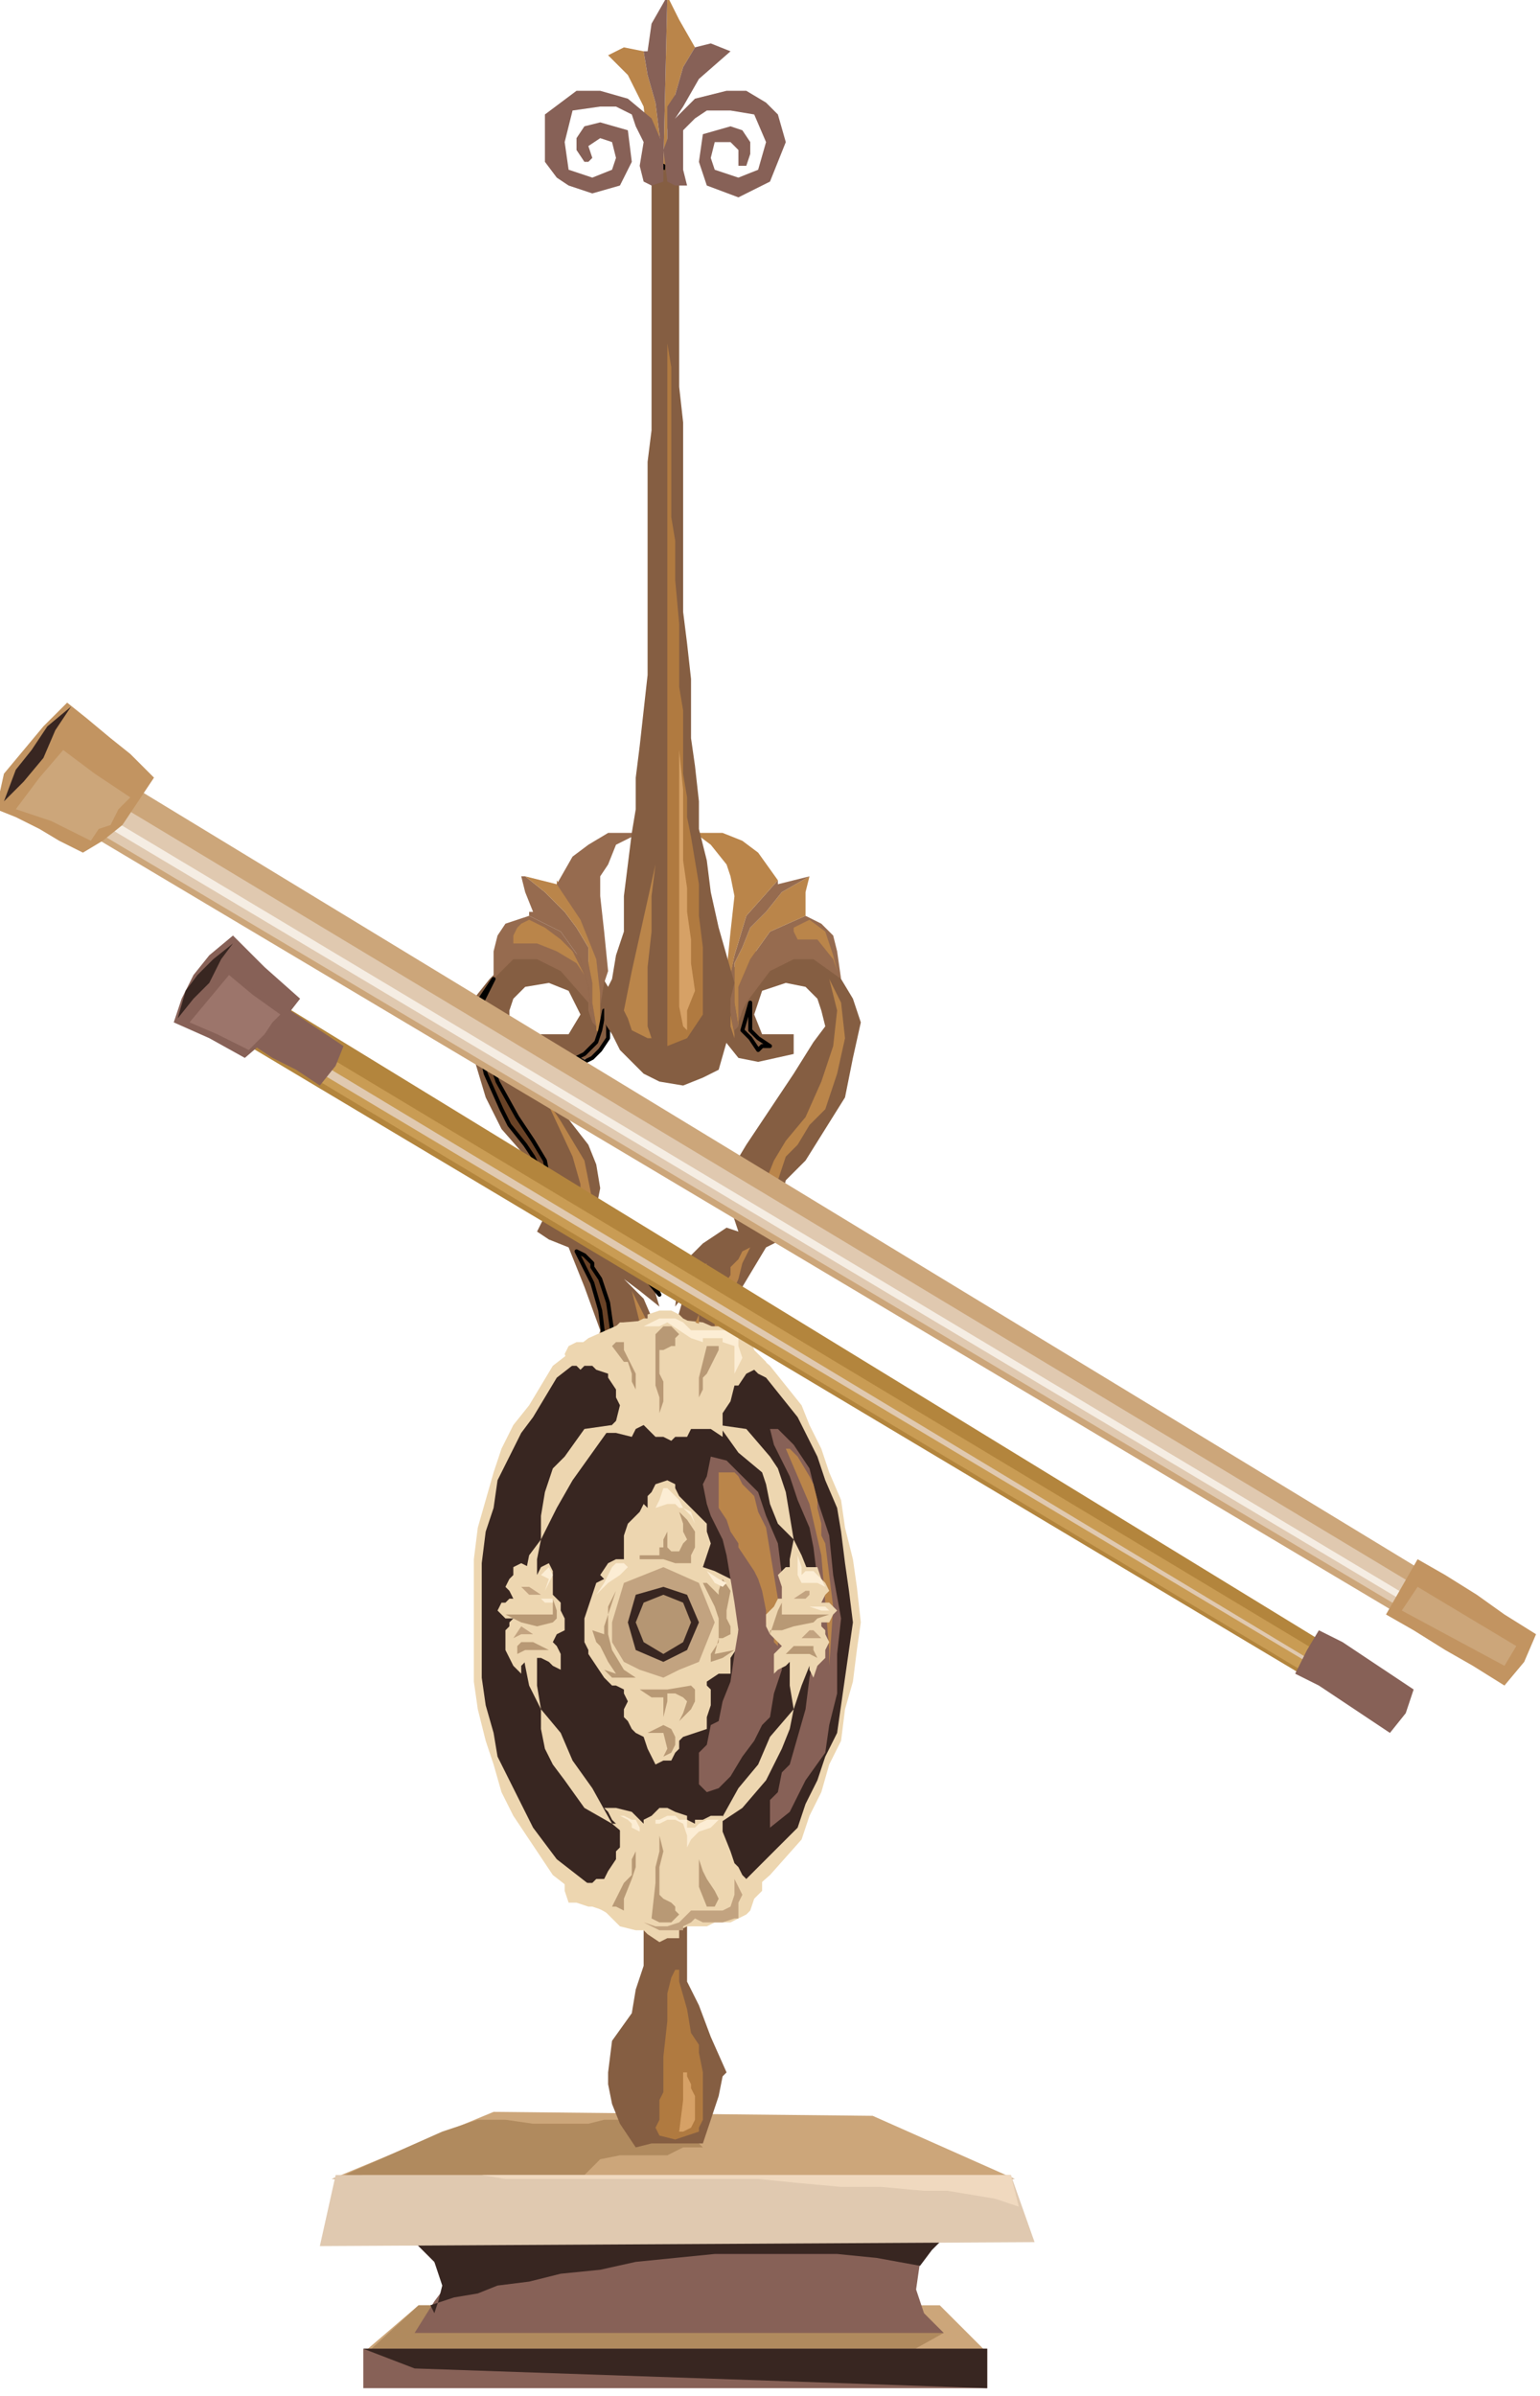 <svg xmlns="http://www.w3.org/2000/svg" fill-rule="evenodd" height="98.059" preserveAspectRatio="none" stroke-linecap="round" viewBox="0 0 390 607" width="63.05"><style>.pen0{stroke:#000;stroke-width:1;stroke-linejoin:round}.brush1{fill:#cca67a}.pen1{stroke:none}.brush2{fill:#b08a5e}.brush3{fill:#876157}.brush4{fill:#382621}.brush5{fill:#ba854a}.brush6{fill:#855e42}.brush7{fill:#966b4f}.brush9{fill:#e0c9b0}.brush11{fill:#b07a40}.brush12{fill:#d6a166}.brush13{fill:#edd6b0}.brush14{fill:#b89975}.brush15{fill:#c2a380}.brush17{fill:#fcedd4}.brush19{fill:#c29461}</style><path class="pen1 brush1" d="m92 596 14-12h132l12 12H92z"/><path class="pen1 brush2" d="m239 591-9 5H93l13-12h123l10 7z"/><path class="pen1 brush3" d="m104 567 6 6 3 6-3 4-5 8h134l-5-5-2-6 1-7 5-6H104z"/><path class="pen1 brush4" d="m110 586-1-2 3-1 3-1 6-1 5-2 8-1 8-2 10-1 9-2 10-1 10-1h31l10 1 11 2 3-4 3-3H104l6 6 2 6-1 4-1 3z"/><path class="pen1 brush1" d="m84 552 41-17 96 1 36 16H84z"/><path class="pen1 brush2" d="M178 544h-5l-4 2h-12l-5 1-4 4H92l-7 1 9-4 9-4 9-4 9-3h7l7 1h14l4-1h6l7 1 8 1 1 2 3 3z"/><path class="pen1 brush5" d="m154 14 5 5 4 8 1 9 2 10 1-1 1 1v-4 4h1V33l1-6 1-3 2-7 3-5-4-7-3-6-1 43-1-8-1-8-2-7-1-6-5-1-4 2z"/><path class="pen1 brush3" d="m168 42 1-43-4 7-1 7h-1l1 6 2 7 1 8 1 8zm1 4h2V30l2-3 4-7 8-7-5-2-4 1-3 5-2 7-2 3v19z"/><path class="pen1 brush6" d="M151 312v-6l1-5-1-6-2-5-7-9-6-9-5-8-2-4v-4l1-3 3-3 6-1 5 2 3 6-3 5h-7l-1 2v3l8 2 6-1 4-5 1-5-1-8-3-5-6-4h-7l-9 2-5 5-4 5v15l3 10 4 8 7 8 3 5 2 4v3l-3 6 3 2 5 2 4 10 4 11-1 4-2 4-4 4-6 4 5 1h4l3-1 4-1 3-5 3-5 2 5 2 6 1-10v-7l-3-7-5-5 4 3 5 4-3-10-5-6-6-4-2 1z"/><path class="pen1 brush7" d="m134 232-6 2-2 3-1 4v7l5-5h6l6 3 7 8v2l1 3-1-9-2-7-5-7-8-4z"/><path class="pen1 brush7" d="M133 222h-1l1 4 2 5h-1v1l8 4 5 7 2 7 1 9 1 1-1-6v-5l-1-5v-4l-3-5-3-4-5-5-5-4z"/><path class="pen1 brush5" d="M141 223v1l-4-1-4-1 5 4 5 5 3 4 3 5v4l1 5v5l1 6v1l1 1v-11l-1-9-4-10-6-9z"/><path class="pen1 brush7" d="m154 246-1-10-1-9v-5l2-3 2-5 6-3h-8l-5 3-4 3-4 7 6 9 4 10 1 9v11-8l1-6 1-3z"/><path class="pen0" d="m141 307-2-8-1-5-3-5-4-6-5-9-3-9-2-9 4-8-4 6v9l2 9 4 9 2 4 4 5 2 3 3 6 2 5 1 3zm5 10 2 4 2 4 2 7 1 8-2 5-1 5 3-7 2-6-1-7-2-6-2-3v-1l-2-2-2-1z" style="fill:#694226"/><path class="pen0" fill="none" d="m159 320 3 2 5 6-4-8-4-3v3m9-274h0v-4 4"/><path class="pen1 brush6" d="m187 312-2-6v-5l1-6 3-5 6-9 6-9 5-8 3-4-1-4-1-3-3-3-5-1-6 2-2 6 2 5h8v5l-9 2-5-1-4-5v-13l3-5 5-4h9l8 2 5 5 3 5 2 6-2 9-2 10-5 8-5 8-5 5-1 4 1 3 4 6-5 2-4 2-6 10-2 11-1 4 3 4 4 4 7 4-7 1h-4l-4-1-2-1-4-5-1-5-2 5-2 6-3-10 1-7 2-7 7-5-6 3-3 4 1-10 6-6 6-4 3 1z"/><path class="pen1 brush7" d="m204 232 4 2 3 3 1 4 1 7-7-5h-5l-6 3-6 8-1 2-1 3v-9l3-7 5-7 9-4z"/><path class="pen1 brush5" d="m205 222-1 4v6l-9 4-5 7-3 7v10l-1-6v-10l2-4 2-5 4-4 4-5 7-4z"/><path class="pen1 brush7" d="M197 223v1l4-1 4-1-7 4-4 5-4 4-2 5-2 4v10l1 6-1 1v1l-2-11 2-9 3-10 8-9z"/><path class="pen1 brush5" d="m184 246 1-10 1-9-1-5-1-3-4-5-4-3h7l5 2 4 3 5 7-8 9-3 10-2 10 2 10v1l-1-3v-5l-1-6v-3z"/><path class="pen1 brush6" d="M163 480v18l-2 6-1 6-5 7-1 8v3l1 5 2 5 4 6 4-1h13l2-6 2-6 1-5 1-1-4-9-3-8-3-6v-15l2-9h-7l-6 2z"/><path class="pen1 brush9" d="m85 551-4 18 181-1-6-17H85z"/><path class="pen1" style="fill:#f0d9bf" d="M85 551h37l6 1h64l10 1 11 1h10l11 1h6l6 1 6 1 6 2-1-4-1-4H85z"/><path class="pen1 brush3" d="M92 595v10h158v-10H92z"/><path class="pen1 brush4" d="m92 595 13 5 145 5v-10H92z"/><path class="pen1 brush5" d="M194 307v-8l2-5 3-5 5-6 4-9 3-9 1-9-2-8 3 6 1 9-2 9-3 9-4 4-3 5-3 3-2 6-3 5v3zm-4 9-2 4-1 4-3 7v9l1 4 2 5-4-7-2-6v-7l4-6v-2l2-2 1-2 2-1zm-12 8-3 2-3 3 3-6 4-3-1 4zm-31-15 3 2v-7l-2-10-6-10-4-6 7 15 2 7v9z"/><path class="pen0" fill="none" d="m195 265-3-2-2-2v-7l-2 7 2 2 2 3 1-1h2m-49 3 2-1 3-3 1-3 1-5 1 4v3l-2 3-2 2-2 1-2-1"/><path class="pen1 brush11" d="M171 499h1v3l2 7 1 6 2 3v2l1 5v12l-1 2v1l-6 2-4-1-1-2 1-2v-5l1-2v-9l1-9v-7l1-4 1-2z"/><path class="pen1 brush12" d="m172 540 1-8v-7h1v1l1 2v1l1 2v6l-1 2-2 1h-1z"/><path class="pen1 brush6" d="M165 43v66l-1 8v54l-1 9-1 9-1 8v8l-1 6-1 8-1 8v9l-2 6-1 6-2 4v7l2 3 2 4 6 6 4 2 6 1 5-2 4-2 2-7 1-6v-5l1-4-2-7-2-7-2-9-1-8-2-8v-7l-1-9-1-7v-15l-1-9-1-8v-48l-1-9V43h-7z"/><path class="pen1 brush3" d="M168 46v-9l-3-7-6-5-7-2h-6l-4 3-4 3v12l3 4 3 2 6 2 7-2 3-6-1-8-7-2-4 1-2 3v3l2 3h1l1-1-1-3 3-2 3 1 1 4-1 3-5 2-6-2-1-7 2-8 7-1h4l4 2 1 3 2 4-1 6 1 4 2 1 3-1zm1 0-1-8 3-8 5-5 8-2h5l5 3 3 3 2 7-2 5-2 5-4 2-4 2-8-3-2-6 1-7 7-2 3 1 2 3v3l-1 3h-2v-4l-2-2h-4l-1 4 1 3 6 2 5-2 2-7-3-7-6-1h-6l-3 2-3 3v10l1 4h-3l-2-1z"/><path class="pen1 brush11" d="M178 257v-17l-1-8v-8l-1-6-1-6-1-5v-5l-1-6v-16l-1-6v-16l-1-11v-10l-1-6V93l-1-6V50v215l5-2 4-6z"/><path class="pen1 brush5" d="M164 254v-9l1-9v-9l1-8-2 9-2 9-2 9-2 10 1 2 1 3 4 2h1l-1-3v-6z"/><path class="pen1 brush12" d="m176 251-1-7v-6l-1-7v-6l-1-7v-18l-1-10v65l1 5 1 1v-5l2-5z"/><path class="pen1 brush5" d="m205 233-2 1-2 1v1l1 2h5l4 5 1 3-1-4-2-6-4-3zm-57 14-3-6-3-3-4-3-4-2-2 1-1 1-1 2v2h6l5 2 5 3 2 3z"/><path class="pen1 brush13" d="m169 334 9 1 9 4 8 7 8 10 2 5 3 6 2 6 3 7 1 7 2 8 1 7 1 9-1 7-1 8-2 7-1 8-3 6-2 7-3 6-2 6-8 9-8 7-9 5-9 2-11-2-9-5-9-7-6-9-4-6-3-6-2-7-2-6-2-8-1-7v-31l1-8 2-7 2-7 2-6 3-6 4-5 6-10 9-7 9-4 11-1z"/><path class="pen1 brush4" d="m169 337 9 1 9 4 7 7 8 10 2 4 3 6 2 6 3 7 1 6 1 8 1 7 1 8-1 7-1 7-1 7-1 7-3 6-2 6-3 6-2 6-8 8-7 7-9 5-9 2-10-2-9-5-9-7-6-8-3-6-3-6-3-6-1-6-2-7-1-7v-29l1-8 2-6 1-7 3-6 3-6 3-4 6-10 9-7 9-4 10-1z"/><path class="pen1 brush5" d="m178 340-3 3-1 5v-8l3-7v3l1 4zm-16-5 3 3 1 6-2-9-4-8 1 4 1 4z"/><path class="pen1 brush13" d="m170 356 6 1 6 4 7 1 6 7 2 3 2 6 1 6 1 6 2 4 2 5v5l1 6-1 6v6l-2 5-2 6-1 5-2 5-2 4-2 4-6 7-6 4-6 5-7 1-8-1-6-5-7-4-5-7-3-4-2-4-1-5v-5l-3-6-1-5-1-6v-12l1-5 1-5 3-4v-6l1-6 2-6 3-3 5-7 7-1 3-3 5-1 4-1h3zm-1 4-6-1-8 2-5 7-5 7-4 7-4 8-1 5v32l1 6 5 6 3 7 5 7 5 9h7l6 2 6-2h8l5-9 5-6 3-7 6-7-1-6v-6l1-6 1-4-1-6-1-5v-5l1-5-4-4-2-5-1-5-1-3-6-5-5-7-7-2-6 1z"/><path class="pen1 brush13" d="M149 340h-3l-2 1-1 2 1 3h2l1 1 1-1h2l1 1 3 1v1l2 3v2l1 2-1 4-3 3h3l4 1 1-2 2-1 3 3h2l2 1 1-1h3l1-2h5l3 2v-6l2-3 1-4h1l2-3 2-1 1 1 2 1v-4l-3-3-1-3-1-2-3-1h-7l-3-1h-1l-2-1-1-1-2-1h-3l-3 1v1h-1l-2 1h-4l-1 1-2 1-1 2h-2l-2 1zm0 143-3-1h-2l-1-3v-2l2-1 2 1h3l1-1h2l1-2 2-3v-2l1-1v-5l-1-1-1-1-1-2-1-1h3l4 1 1 1 2 2v-1l2-1 2-2h2l2 1 3 1v1l2 1v-1h2l2-1h3v4l2 5 1 3 1 1 1 2 2 2 1-2h2v4l-2 2-1 3-1 1-4 2h-4l-2 1h-5l-2 1v2h-3l-2 1-3-2-1-1h-2l-4-1-1-1-2-2-1-1-3-1h-1zm29-86 1-3 1-3-1-3v-2l-4-4-3-3-1-2v-1l-2-1-3 1-1 2-1 1v3l-1-1-1 2-3 3-1 3v6h-2l-2 1-2 3 1 1-2 1-1 3-1 3-1 3v6l1 2v1l2 3 2 3 2 2h1l2 1v1l1 2-1 2v2l1 1 1 2 1 1 2 1 1 3 2 4 2-1h2l1-2 1-1v-2l1-1 3-1 3-1v-3l1-3v-4l-1-1v-1l3-2h3v-4l2-3v-4l2-4-1-3-1-3-1-2-1-1-4-2-3-1z"/><path class="pen1 brush14" d="M175 396v-2l1-2v-4l-2-3-2-2 1 3v2l1 2-1 1-1 2h-2l-1-1v-4l-1 2v2h-1v2h-5v1h6l3 1h4zm1 32-1-1-6 1h-7l3 2h3v5l1-4v-2h2l2 1 1 1-1 3-1 2 2-2 1-1 1-2v-3zm4-7 3-1 3-2-5 1 1-4h1l2-1v-2l-1-2v-2l1-5-2-3-1 3v1l-3-3h-1l2 4 1 2 1 3v6l-2 3v2zm-22 2-3-5-1-4v-7l2-4-3 9v2l-3-1 1 3 1 1 2 4 2 3-3-1 2 2h6l-3-2zm12 15 1 2v2l-1 2-2 1 1-2-1-4h-4l4-2 2 1z"/><path class="pen1 brush13" d="m132 396 2 1 2 2 1-2 2-1 1 2v6l2 2v2l1 2v3l-2 1-1 2 1 1 1 2v4l-2-1-1-1-2-1h-3l-1 1-1 1v2l-2-2-1-2-1-2v-5l1-1v-1l1-1h-2l-1-1-1-1 1-2h1l1-1h1l-1-2-1-1 1-2 1-1v-2l2-1z"/><path class="pen1 brush14" d="m131 419 2-1h6l-4-2h-3l-1 1v2z"/><path class="pen1 brush15" d="m130 415 2-1h3l-3-2-2 3z"/><path class="pen1 brush14" d="m132 411 4 1 4-1 1-1v-2l-1-3v4h-12l2 1 2 1z"/><path class="pen1 brush15" d="m133 403 1 1h3l-3-2h-2l1 1z"/><path class="pen1 brush14" d="m155 341 3 4h1l1 3v2l1 2v3-7l-3-6v-2h-2l-1 1zm0 142 2-4 1-2 2-2v-4l1-2v-2 6l-1 3-2 5v3l-2-1h-1zm11-145v13l1 3v4l1-3v-5l-1-2v-6h1l2-1h1v-2l1-1-2-2h-2l-2 2zm-1 148 1-9v-4l1-4v-4l1 4-1 4v7l1 1 2 1 1 1v1l1 1-2 2h-3l-2-1zm14-145-1 4-1 4v7-2l1-2v-3l1-1 2-4 1-2v-1h-3zm0 142-2-5v-10 3l1 3 1 2 2 3 1 2-1 2h-2z"/><path class="pen1 brush3" d="m195 435 1-6 2-6v-8l1-7-1-9-1-8-3-7-2-6-5-5-3-3-4-1-1 5-1 2 1 5 1 3 3 6 1 4 1 6 1 6 1 7-1 6-1 7-2 5-1 5-2 1-1 5-2 2v8l2 2 3-1 3-3 3-5 3-4 2-4 2-2z"/><path class="pen1 brush3" d="m209 444 1-7 2-8v-10l1-9-2-11-1-10-3-9-2-8-2-3-2-3-3-3-1-1h-2l1 4 2 4 2 4 2 6 3 7 1 5 1 8v17l-2 8-1 8-2 7-2 7v-1 1l-2 2-1 5-2 2v7l5-4 4-8 5-7z"/><path class="pen1 brush15" d="m168 397-10 4-3 10v5l3 5 4 2 6 2 4-2 5-2 2-5 2-5-4-10-9-4z"/><path class="pen1 brush4" d="m168 402-7 2-2 7 2 7 7 3 6-3 3-7-3-7-6-2z"/><path class="pen1" style="fill:#b59673" d="m168 404-5 2-2 5 2 5 5 3 5-3 2-5-2-5-5-2z"/><path class="pen1 brush5" d="M182 374v8l2 3 1 3 2 3v1l2 3 2 3 1 2 1 3 1 5v3l2 3v2l1 1v-12l-3-18-2-4-1-4-3-3-1-2-1-1h-4v1zm17-7 6 14 3 13 1 12 1 12v4l1-15-2-16-1-2v-3l-1-4v-2l-1-4-1-2-3-5-2-2h-1z"/><path class="pen1 brush17" d="m187 341 1 3-1 2-1 2v-7l-3-1v-1h-5v1l-3-1-3-2-3-2-2 1h-4l4-2h4l2 1 2 2h6-1 6l1 1v3z"/><path class="pen1 brush15" d="m187 482 1-2-1-2-1-2v4l-1 3-2 1h-8l-3 3-3 1h-3l-3-1 4 2h6v-1l2-1 1-1 2 1h3-1 3l3-1h1v-4z"/><path class="pen1 brush17" d="m168 377-1 3-1 2 3-1h2l1 1h1l2 2 1 2-1-3-2-1-1-2-1-1-1-1-1-1h-1zm11 21 3 2 2 1-1 1-2-1-2-3zm-24-1-1 2-1 2-2 3 3-3 3-2 2-2-1-1h-2l-1 1z"/><path class="pen1 brush13" d="M206 397h-2l-2 3-2-3h-1l-2 2 1 3v3h-1l-1 2-2 2v3l1 2 1 1 2 2-1 1-1 1v5l1-1 2-1 1-1h3l2 1v1l1 2 1-3 2-2v-2l1-2-1-2v-1l-1-1v-1h2l1-2 1-1-1-1-1-1h-2l1-2 1-1-1-2-1-1-1-3h-1z"/><path class="pen1 brush14" d="m207 420-2-1h-6l2-2h5v1l1 2z"/><path class="pen1 brush15" d="M208 415h-5l2-2h1l2 2z"/><path class="pen1 brush14" d="m206 411-5 1-3 1h-3v1l1-3 1-3 1-2v3h12l-3 1-1 1z"/><path class="pen1 brush15" d="m205 404-1 1h-3l3-2h1v1z"/><path class="pen1 brush17" d="m203 399 1-1h2l1 1 1 1 1 2-2-1h-4l-1-2v-5l1 3v2zm2 8h4l1 1h-2l-3-1zm-69-2h4v1h-2l-1-1h-1zm2-2 1-3-2-1 2-2 1 2-1 2-1 2zm20 57 2 1h1l1 2v1l-2-1v-1l-1-1-2-1h1zm9 1 2-1h2l1 1h2v2h2l1-1 2-1h3l-2 2-3 1-1 1-1 1-1 2v5-8l-1-3-2-1h-2l-2 1h-1v-1h1z"/><path class="pen1 brush1" d="m30 197 337 205-6 11L17 208l1-2 5-4 5-4 2-1z"/><path class="pen1 brush9" d="m27 202 337 203-3 6L20 208l1-2 3-1 2-3h1z"/><path class="pen1" style="fill:#f5ede3" d="m24 205 337 202v2L23 207l1-1v-1z"/><path class="pen1 brush19" d="m351 409 4-7 4-7 7 4 8 5 7 5 8 5-3 7-5 6-8-5-7-4-8-5-7-4z"/><path class="pen1 brush1" d="m355 408 4-6 25 15-3 5-26-14z"/><path class="pen1 brush19" d="m-1 205 5 2 6 3 5 3 6 3 5-3 5-4 4-6 4-6-6-6-5-4-6-5-5-4-6 6-5 6-5 6-2 9z"/><path class="pen1 brush4" d="m1 203 3-8 4-5 4-6 6-5-4 6-3 7-5 6-5 5z"/><path class="pen1 brush1" d="m16 190 8 6 9 6-3 3-2 4-3 1-2 3-10-5-9-3 6-8 6-7z"/><path class="pen1" style="fill:#b3853d" d="m69 253 271 166-4 9L58 262l1-2 4-3 4-3 2-1z"/><path class="pen1" style="fill:#c99c54" d="m67 258 271 163-2 6L61 262l3-2 3-2z"/><path class="pen1 brush9" d="m64 259 272 164v1L63 261v-1l1-1z"/><path class="pen1 brush3" d="m328 424 3-6 3-5 6 3 6 4 6 4 6 4-2 6-4 5-6-4-6-4-6-4-6-3zM44 259l9 4 9 5 7-6 7-9-9-8-8-8-6 5-4 5-3 6-2 6z"/><path class="pen1 brush3" d="m57 261 3-6 3-5 6 3 6 4 6 4 6 4-2 5-4 5-6-4-6-3-6-4-6-3z"/><path class="pen1" style="fill:#9c756b" d="m58 247 6 5 7 5-2 2-2 3-2 2-2 2-8-4-7-3 5-6 5-6z"/><path class="pen1 brush4" d="m45 258 2-7 3-4 4-4 5-4-3 4-3 6-4 4-4 5z"/></svg>
